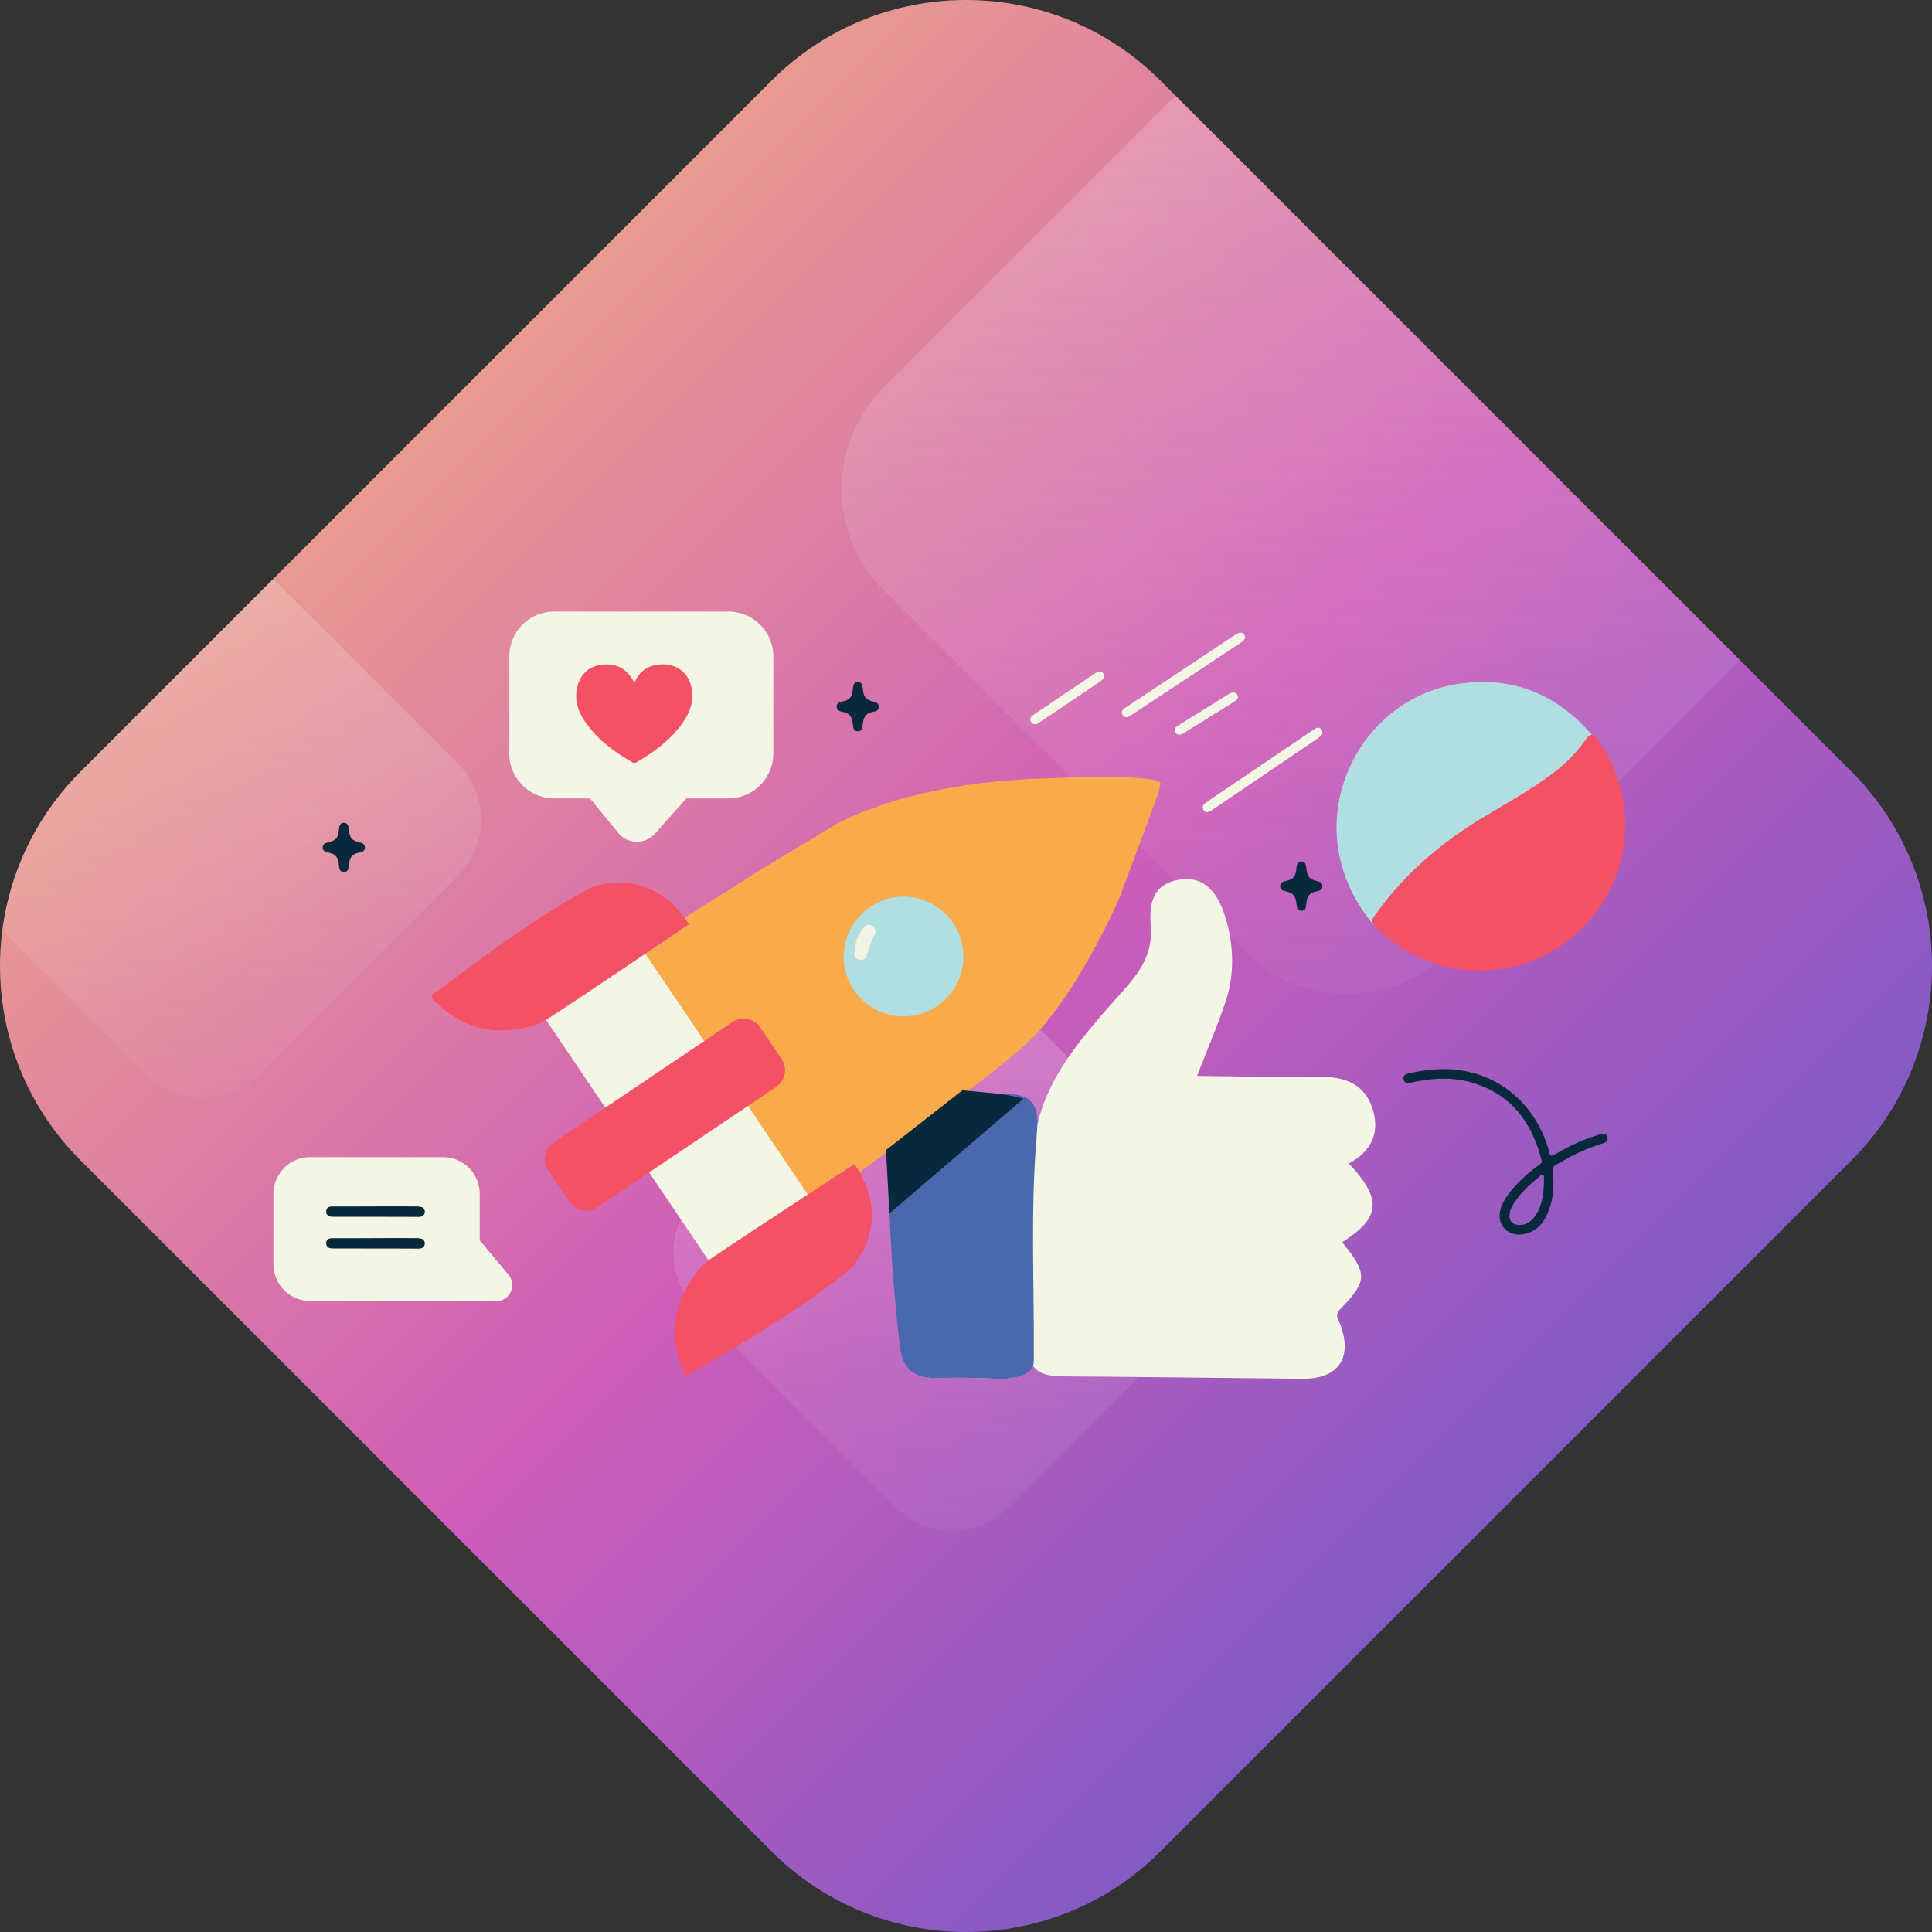 <?xml version="1.0" encoding="UTF-8"?> <svg xmlns="http://www.w3.org/2000/svg" width="482" height="482" viewBox="0 0 482 482"><rect x="0" y="0" width="482" height="482" fill="#333333" stroke="none"/><defs><linearGradient id="uq4sa" x1="482" x2="0" y1="482" y2="0" gradientUnits="userSpaceOnUse"><stop offset="0" stop-color="#4757cf"></stop><stop offset=".49" stop-color="#ce5db9"></stop><stop offset="1" stop-color="#fdc873"></stop></linearGradient><linearGradient id="uq4sc" x1="336" x2="336" y1="-4" y2="248" gradientUnits="userSpaceOnUse"><stop offset="0" stop-color="#fff"></stop><stop offset="1" stop-color="#f4f6f8" stop-opacity=".2"></stop></linearGradient><linearGradient id="uq4sd" x1="50.5" x2="50.5" y1="135" y2="274" gradientUnits="userSpaceOnUse"><stop offset="0" stop-color="#fff"></stop><stop offset="1" stop-color="#f4f6f8" stop-opacity=".2"></stop></linearGradient><linearGradient id="uq4se" x1="237.5" x2="237.5" y1="243" y2="382" gradientUnits="userSpaceOnUse"><stop offset="0" stop-color="#fff"></stop><stop offset="1" stop-color="#f4f6f8" stop-opacity=".2"></stop></linearGradient><clipPath id="uq4sb"><path d="M289.493 20.087l172.42 172.42c26.783 26.782 26.783 70.204 0 96.986l-172.42 172.42c-26.782 26.783-70.204 26.783-96.986 0l-172.42-172.42c-26.783-26.782-26.783-70.204 0-96.986l172.42-172.42c26.782-26.783 70.204-26.783 96.986 0z"></path></clipPath></defs><g><g><g><path fill="url(#uq4sa)" d="M289.493 20.087l172.42 172.42c26.783 26.782 26.783 70.204 0 96.986l-172.42 172.42c-26.782 26.783-70.204 26.783-96.986 0l-172.42-172.42c-26.783-26.782-26.783-70.204 0-96.986l172.42-172.42c26.782-26.783 70.204-26.783 96.986 0z"></path></g><g clip-path="url(#uq4sb)" opacity=".21"><path fill="url(#uq4sc)" d="M361.353 6.502l90.145 90.145c14.003 14.002 14.003 36.704 0 50.706l-90.145 90.145c-14.002 14.003-36.704 14.003-50.706 0l-90.145-90.145c-14.003-14.002-14.003-36.704 0-50.706l90.145-90.145c14.002-14.003 36.704-14.003 50.706 0z"></path></g><g clip-path="url(#uq4sb)" opacity=".21"><path fill="url(#uq4sd)" d="M64.485 140.793l49.722 49.722c7.724 7.724 7.724 20.246 0 27.97l-49.722 49.722c-7.724 7.724-20.246 7.724-27.97 0l-49.722-49.722c-7.724-7.724-7.724-20.246 0-27.97l49.722-49.722c7.724-7.724 20.246-7.724 27.97 0z"></path></g><g clip-path="url(#uq4sb)" opacity=".21"><path fill="url(#uq4se)" d="M251.485 248.793l49.722 49.722c7.724 7.724 7.724 20.246 0 27.97l-49.722 49.722c-7.724 7.724-20.246 7.724-27.97 0l-49.722-49.722c-7.724-7.724-7.724-20.246 0-27.97l49.722-49.722c7.724-7.724 20.246-7.724 27.97 0z"></path></g><g clip-path="url(#uq4sb)"><g><path fill="#f3f6e5" d="M334.355 330.365c-.56-1.491-1.512-2.213.202-3.96 6.674-6.81 6.578-8.75.29-16.495 9.68-6.116 9.988-10.742 1.687-19.642 5.438-2.934 7.758-7.476 5.981-13.387-1.884-6.255-6.69-8.286-13.023-8.203-10.127.131-20.261-.15-30.841-.261 2.617-6.747 5.077-12.487 7.068-18.387 2.369-7.016 2.111-14.197-.024-21.234-2.208-7.287-6.192-10.357-11.822-9.274-6.827 1.31-7.143 6.638-6.769 11.884.465 6.636-2.68 11.017-6.968 15.84-9.553 10.764-19.829 21.799-21.914 36.492.011-.835.018-1.668.03-2.502.081-5.126-2.267-7.776-7.526-7.796-6.759-.03-15.137-.086-21.894-.231-5.284-.106-8.006 2.596-7.79 7.617.787 18.23 2.253 34.128 4.831 54.9.655 5.31 2.242 8.18 7.972 8.065 6.52-.133 9.26-.039 15.778.197 4.23.154 6.673-1.233 7.623-4.27 1.052 3.157 4.464 3.637 8.1 3.663 19.863.136 39.718.42 59.59.597 8.962.07 12.597-5.15 9.42-13.613z"></path></g><g><path fill="#4a68ae" d="M249.343 343.993c-6.458-.232-9.174-.334-15.634-.2-5.678.118-8.518-2.37-9.167-7.691-2.543-20.878-2.728-37.256-3.5-55.563-.215-5.046 2.655-8.643 7.891-8.537 6.695.14 15.258.841 21.955.878 5.21.024 7.985 1.873 7.904 7.025 0 .84.023 1.009-.23 4.563-1.44 17.166-.57 35.246-.648 52.512 0 .97-.019 1.987 0 2.634.101 3.097-4.38 4.532-8.57 4.379z"></path></g><g><path fill="#f3f6e5" d="M123.789 324.61a4 4 0 0 0 3.08-6.563l-7.183-8.605v-11.589c-.014-5.06-4.097-9.159-9.138-9.173h-33.19c-5.04.014-9.124 4.113-9.138 9.173v17.551c.014 5.06 4.097 9.16 9.138 9.173h31.702z"></path></g><g><path fill="#08283b" d="M385.183 295.23c-.106 2.752-.474 5.447-1.995 7.851-.938 1.474-2.206 2.54-4.109 2.54-1.69.003-2.63-1.022-2.48-2.655.102-1.143.642-2.12 1.28-3.044 1.658-2.4 3.735-4.412 6.01-6.236.308-.252.605-.76 1.039-.566.434.194.203.746.25 1.14.019.324.019.648 0 .97zm-25.227-28.498c-2.79.058-5.566.395-8.286 1.008-.877.194-1.768.487-1.487 1.58.28 1.094 1.155.94 2.07.738 5.204-1.146 10.429-1.435 15.562.206 9.537 3.053 14.444 10.07 16.785 19.213.163.675-.297.897-.707 1.2-2.618 1.934-5.027 4.075-7.055 6.617-1.179 1.47-2.2 3.024-2.594 4.891-.719 3.424 1.931 6.228 5.468 5.765 3.93-.524 5.725-3.266 6.885-6.58 1.04-2.95 1.106-6.013.804-9.075-.09-.9.175-1.364.924-1.762 1.285-.684 2.521-1.46 3.813-2.133a49.563 49.563 0 0 1 7.571-3.098c.811-.254 1.61-.608 1.283-1.618-.314-.97-1.123-.991-1.978-.642-.173.069-.359.115-.538.173a47.661 47.661 0 0 0-10.375 4.715c-1.155.715-1.511.423-1.667-.714a2.757 2.757 0 0 0-.096-.407c-3.572-12.345-13.916-20.216-26.382-20.077z"></path></g><g><path fill="#f3f6e5" d="M310.608 159c-.054.741-.697 1.091-1.267 1.473a4658.368 4658.368 0 0 1-10.584 7.008l-15.944 10.54c-.232.154-.464.31-.697.46-.676.431-1.436.724-1.989-.039-.618-.854-.016-1.453.697-1.927 3.718-2.456 7.44-4.92 11.168-7.392 5.23-3.471 10.46-6.944 15.688-10.418.413-.3.856-.558 1.322-.77.358-.155.772-.119 1.097.097.325.215.517.58.509.968z"></path></g><g><path fill="#f3f6e5" d="M301.181 202.624c-.48-.07-.897-.262-1.046-.787a1.191 1.191 0 0 1 .466-1.381c.839-.6 1.682-1.197 2.535-1.776a54799.1 54799.1 0 0 1 24.23-16.415c.303-.221.622-.419.955-.59a1.035 1.035 0 0 1 1.368.36 1.105 1.105 0 0 1-.056 1.443 5.73 5.73 0 0 1-1.088.882c-8.656 5.872-17.313 11.74-25.97 17.602-.436.286-.83.641-1.394.662z"></path></g><g><path fill="#f3f6e5" d="M258.585 180.666c-.795.042-1.157-.167-1.375-.568a1.08 1.08 0 0 1 .12-1.318 5.09 5.09 0 0 1 .883-.693c4.95-3.34 9.9-6.677 14.848-10.014.265-.195.55-.359.851-.49a1.07 1.07 0 0 1 1.349.471 1.03 1.03 0 0 1-.131 1.415 6.336 6.336 0 0 1-.881.707c-4.907 3.314-9.817 6.62-14.732 9.922-.388.257-.762.556-.932.568z"></path></g><g><path fill="#f3f6e5" d="M308.848 173.789c-.043.654-.435.967-.893 1.25-4.22 2.618-8.438 5.242-12.652 7.871-.712.45-1.449.655-2.019-.14-.57-.793-.057-1.328.66-1.774 4.177-2.595 8.351-5.193 12.523-7.794.539-.335 1.101-.598 1.756-.306.364.172.603.513.625.893z"></path></g><g><path fill="#08283b" d="M105.764 303.038c-.475.64-1.218.566-1.923.561-4.337-.032-20.503-.027-20.788-.035-.822-.023-1.634-.221-1.662-1.258-.029-1.147.829-1.32 1.707-1.313 4.577.042 13.926-.068 20.36 0a7.341 7.341 0 0 1 1.563.11c.393.076.722.36.873.752a1.3 1.3 0 0 1-.13 1.183z"></path></g><g><path fill="#08283b" d="M105.757 310.95c-.475.637-1.218.564-1.923.56-4.336-.033-20.496-.028-20.781-.036-.822-.022-1.634-.22-1.662-1.255-.029-1.145.828-1.318 1.707-1.31 4.575.042 13.921-.068 20.353-.013a7.354 7.354 0 0 1 1.563.11c.397.074.73.359.881.754.151.395.099.845-.138 1.19z"></path></g><g><path fill="#f9aa4b" d="M134.96 250.837s2.664 3.28 1.197 1.814c-1.466-1.464 56.533-37.444 56.533-37.444l14.722-8.846s16.012-10.515 50.448-12.052c34.436-1.536 31.612 1.275 31.612 1.275s0 .695-.534 2.38-9.65 26.047-9.65 26.047-10.537 24.501-23.161 36.305c-12.625 11.803-76.58 57.345-76.58 57.345z"></path></g><g transform="rotate(56.02 168.5 277)"><path fill="#f3f6e5" d="M130.559 261.392l76.192-.032.991 29.707-78.062.089z"></path></g><g transform="rotate(-33.98 165.5 278)"><path fill="#f45166" d="M133.862 273.524a5 5 0 0 1 5.002-5.002l53.802.022a5 5 0 0 1 4.998 4.998l.004 9.512a5 5 0 0 1-5.002 5.002l-53.802-.023a5 5 0 0 1-4.998-4.998z"></path></g><g><path fill="#f45166" d="M171.85 230.608s-7.591-14.343-23.999-9.37c-15.371 7.8-38.874 26.242-38.874 26.242s-2.137.735-.793 1.946c1.345 1.21 8.732 10.163 22.921 6.953.73-.25 3.06-.571 5.534-2.185 10.913-7.11 35.211-23.586 35.211-23.586z"></path></g><g><path fill="#f45166" d="M213.139 290.44s10.326 12.664-.762 25.992c-13.307 11.266-39.708 25.943-39.708 25.943s-1.523 1.703-2.116-.02c-.593-1.724-6-12.093 2.587-24.047.52-.58 1.738-2.625 4.212-4.297 10.905-7.379 35.787-23.571 35.787-23.571z"></path></g><g><path fill="#08283b" d="M219.269 176.342c-.053.75-.498 1.08-1.243 1.207-1.898.32-2.562 1.083-2.784 3.107-.09.827-.096 1.743-1.18 1.776-1.174.038-1.197-.908-1.287-1.8-.2-1.964-.911-2.75-2.82-3.095-.75-.134-1.234-.509-1.225-1.283 0-.717.524-1.026 1.185-1.178 2.147-.474 2.65-1.069 2.88-3.342.084-.846.291-1.596 1.223-1.594.931.002 1.137.77 1.227 1.604.256 2.311.691 2.815 2.875 3.346.644.158 1.103.442 1.149 1.252z"></path></g><g><path fill="#08283b" d="M91.049 211.465c-.053.75-.498 1.08-1.243 1.206-1.898.32-2.56 1.082-2.784 3.106-.09.827-.097 1.742-1.178 1.775-1.176.038-1.2-.908-1.29-1.799-.197-1.964-.908-2.75-2.817-3.094-.75-.134-1.234-.509-1.227-1.283 0-.717.524-1.025 1.185-1.178 2.147-.494 2.655-1.082 2.871-3.344.081-.846.289-1.596 1.22-1.594.932.002 1.137.77 1.23 1.603.255 2.31.691 2.815 2.873 3.345.652.162 1.109.444 1.16 1.257z"></path></g><g><path fill="#08283b" d="M329.929 221.125c-.053.747-.498 1.08-1.243 1.206-1.898.32-2.562 1.082-2.784 3.106-.09.824-.096 1.742-1.18 1.775-1.176.038-1.197-.908-1.287-1.799-.2-1.964-.911-2.75-2.82-3.094-.75-.134-1.234-.509-1.225-1.283 0-.717.524-1.025 1.185-1.178 2.147-.494 2.655-1.082 2.87-3.344.08-.846.287-1.596 1.221-1.594.934.002 1.135.77 1.227 1.603.256 2.31.692 2.815 2.876 3.345.657.162 1.116.447 1.16 1.257z"></path></g><g><path fill="#b1dee1" d="M342.794 230.728l-.307-.17c-3.698-4.52-6.416-9.528-7.907-15.242-5.255-20.105 8.232-41.271 28.617-44.61 13.213-2.16 24.37 1.875 33.344 11.942.156.173.326.335.486.504l.523.853c-1.032-.201-1.511.512-1.997 1.224-2.17 3.166-4.85 5.827-7.862 8.17-5.598 4.352-11.837 7.686-17.841 11.389-10.02 6.176-18.815 13.698-25.7 23.366-.566.792-1.308 1.503-1.356 2.574z"></path></g><g><path fill="#f45166" d="M397.587 183.345c3.736 4.464 5.96 9.616 7.153 15.26.89 4.228.87 8.472.357 12.736-1.11 6.287-3.527 11.982-7.491 17.03-13.25 16.842-38.348 18.496-53.719 3.525-.574-.56-1.112-1.151-1.667-1.727.05-1.073.8-1.785 1.37-2.584 6.963-9.687 15.856-17.224 25.988-23.412 6.07-3.71 12.38-7.049 18.04-11.412 3.056-2.35 5.755-5.013 7.949-8.185.491-.72.988-1.433 2.02-1.231z"></path></g><g><path fill="#b1dee1" d="M217.434 233.366c-.857 1.369-1.155 3.2-1.773 4.932a1.192 1.192 0 0 1-1.362.762 1.304 1.304 0 0 1-1.115-1.304c0-2.085.688-4.111 1.956-5.766a1.23 1.23 0 0 1 1.662-.325c.551.307.707.834.632 1.701zm7.902-9.666c-8.09.023-14.846 6.833-14.846 14.949a14.93 14.93 0 1 0 29.86-.047c-.034-8.26-6.754-14.93-15.014-14.902z"></path></g><g><path fill="#f1f4e4" d="M218.369 232.917c-1.068 1.575-1.435 3.696-2.19 5.685-.249.644-.965 1.019-1.681.88-.798-.108-1.386-.752-1.378-1.505.004-2.405.853-4.741 2.416-6.65.468-.616 1.37-.78 2.052-.375.68.368.87.963.78 1.965z"></path></g><g><path fill="#f3f6e5" d="M181.735 152.58h-43.487c-6.172.018-11.17 5.001-11.188 11.154v24.297c.018 6.153 5.016 11.136 11.188 11.154h8.938l7.075 8.626a6 6 0 0 0 9.114.192l7.876-8.818h10.488c6.172-.018 11.17-5 11.188-11.154v-24.297c-.018-6.155-5.02-11.139-11.192-11.154z"></path></g><g><path fill="#f45166" d="M158.252 170.377c1.184-2.758 3.103-4.19 5.923-4.548 4.485-.571 7.897 2.003 8.463 6.424.356 2.756-.452 5.203-1.93 7.48-2.96 4.556-7.23 7.695-11.866 10.433a1.043 1.043 0 0 1-1.185-.028c-4.596-2.705-8.84-5.805-11.816-10.288-1.62-2.438-2.507-5.07-1.919-8.01.687-3.455 2.822-5.586 6.16-5.988 2.967-.37 6.23.402 8.17 4.525z"></path></g><g><path fill="#08283b" d="M240.132 272l9.074.878s3.806.582 4.819.878c.429.096.849.23 1.256.398l-33.383 28.58-.868-15.806z"></path></g></g></g></g></svg> 